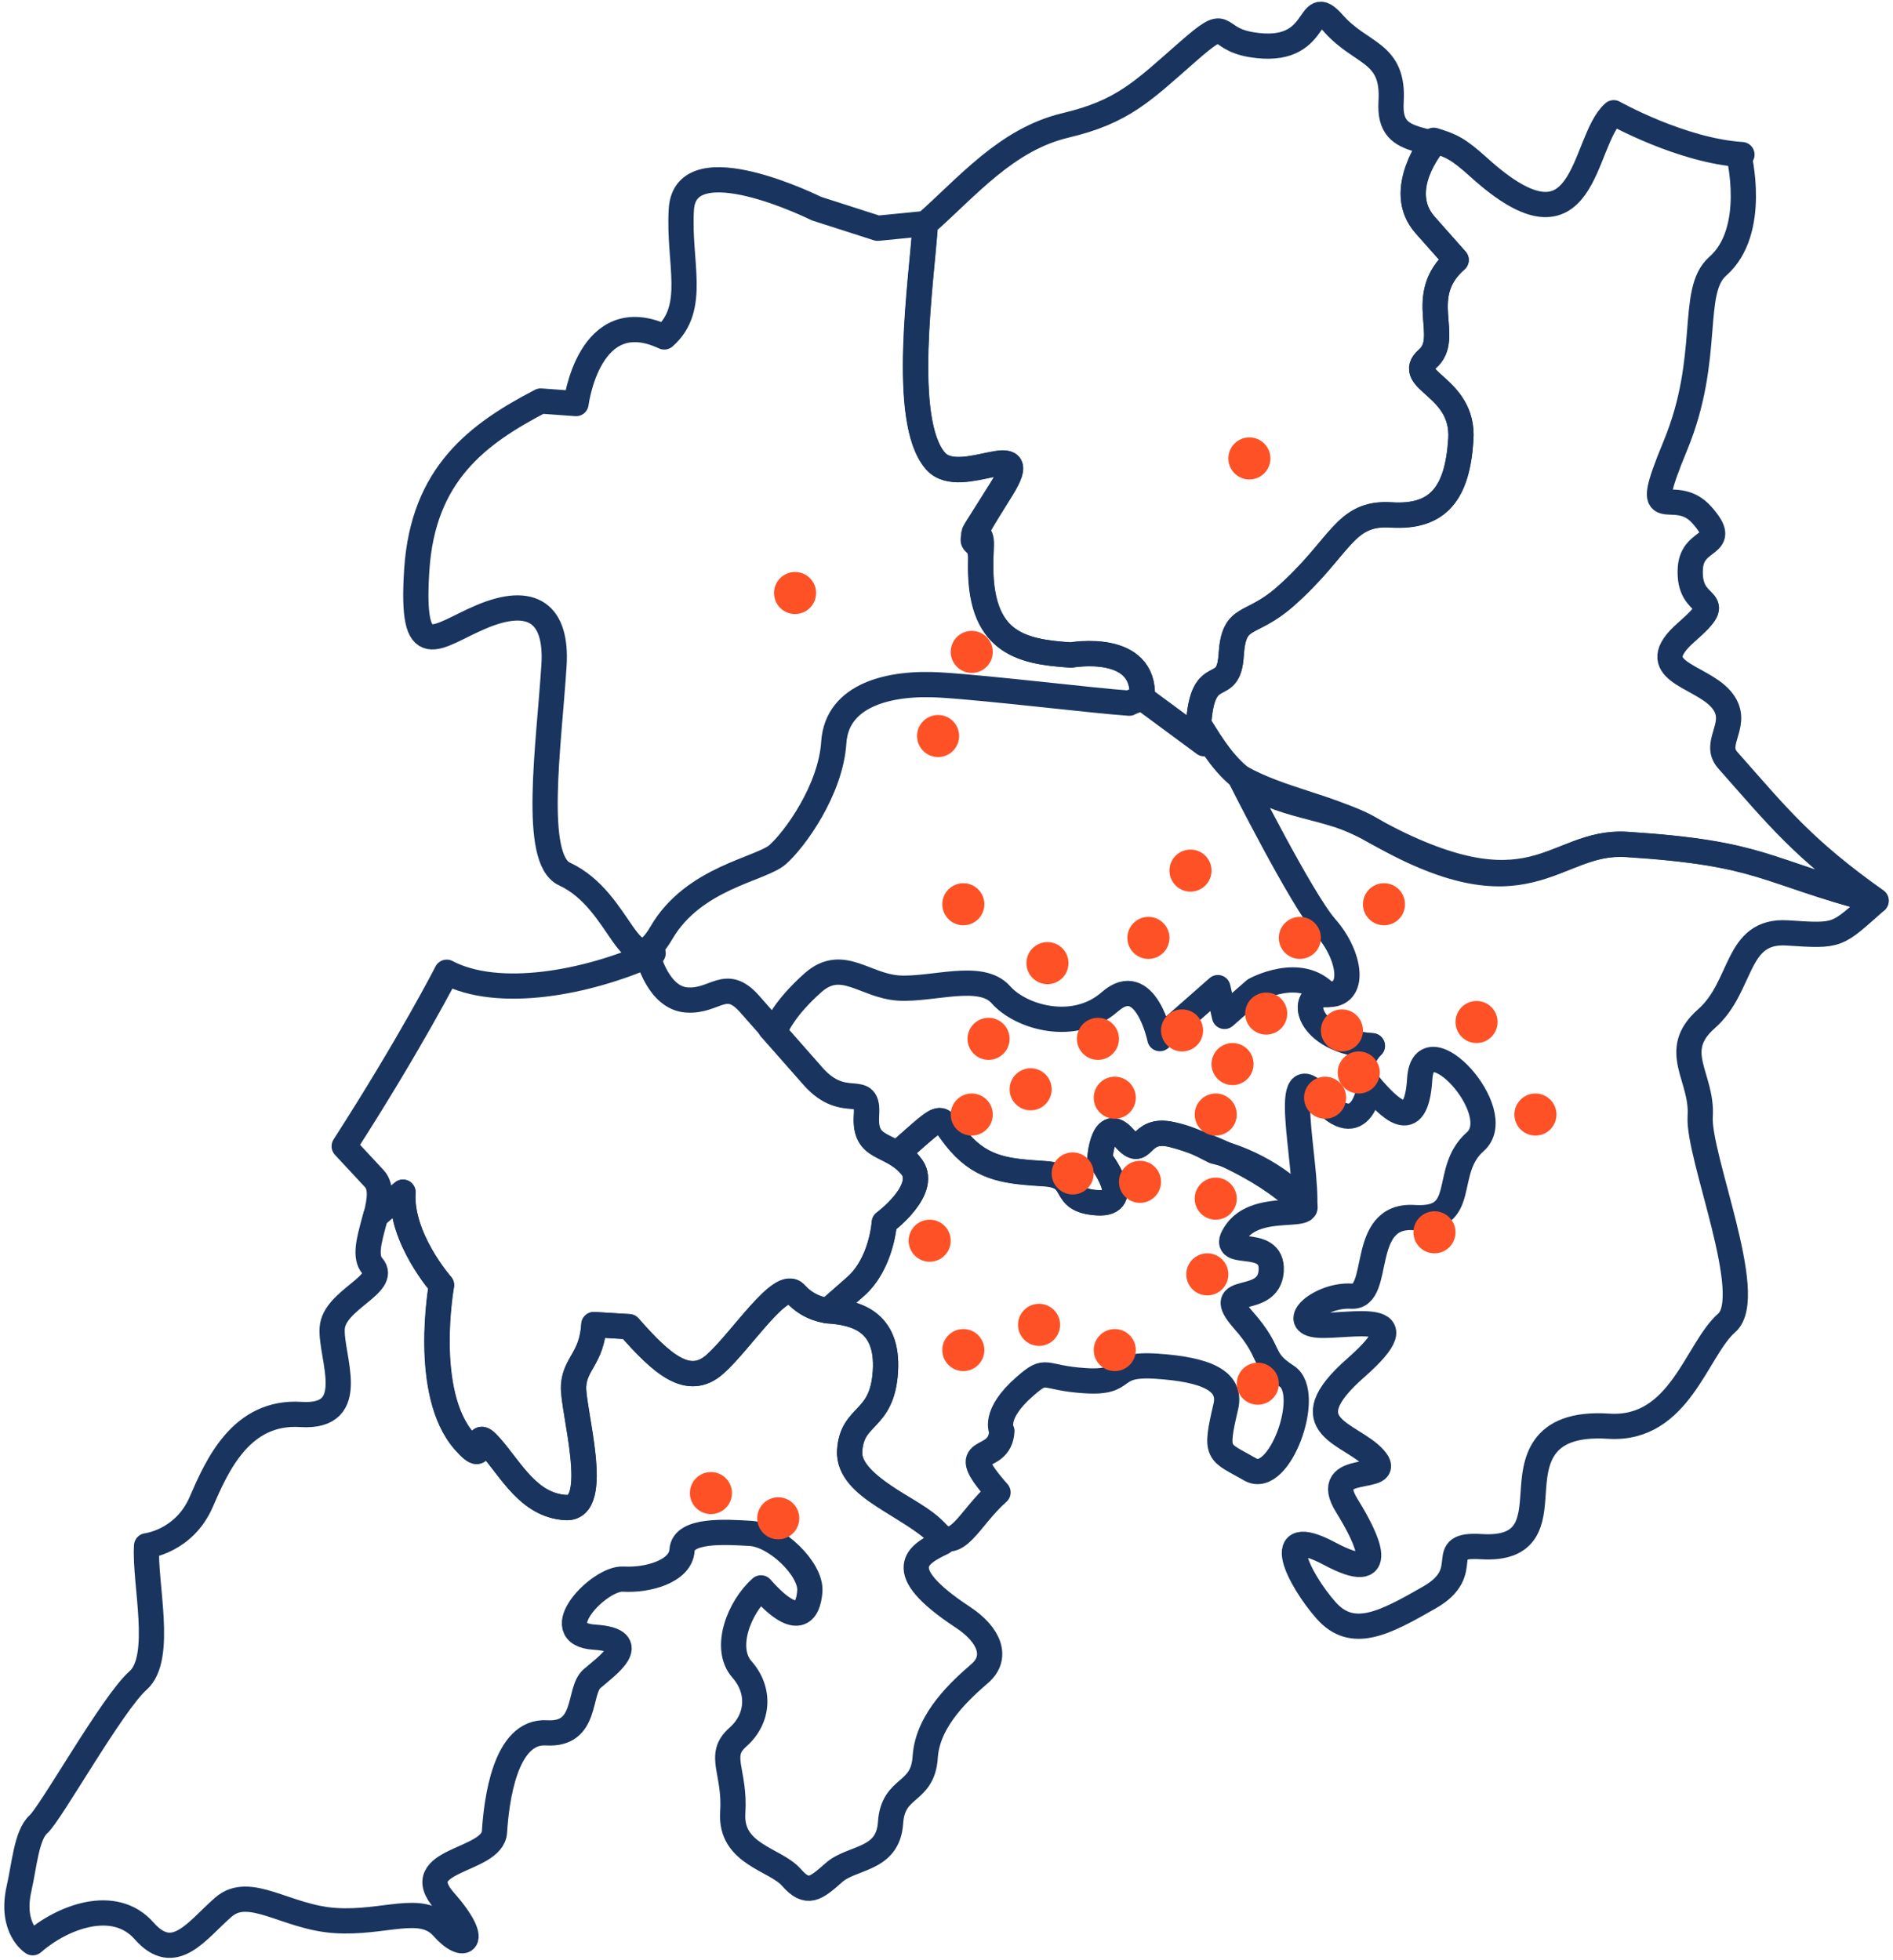 <svg width="225" height="233" viewBox="0 0 225 233" fill="none" xmlns="http://www.w3.org/2000/svg">
<path d="M4.574 216.871C3.149 218.141 2.894 221.745 2.258 224.538C1.19 229.285 3.887 230.96 3.887 230.96C7.373 227.914 13.582 225.502 17.144 229.564C20.732 233.626 23.404 229.463 26.534 226.746C29.638 224.005 33.989 227.94 39.842 228.32C45.694 228.701 50.071 226.264 52.615 229.133C55.135 232.001 57.247 231.011 52.819 225.985C48.392 220.958 58.544 221.39 58.773 217.785C59.002 214.18 59.995 205.701 64.957 206.006C69.919 206.311 68.672 201.056 70.351 199.583C72.031 198.111 76.534 195.014 70.656 194.633C64.804 194.252 71.242 187.525 74.092 187.728C76.967 187.906 80.911 186.814 81.064 184.301C81.216 181.788 86.229 182.118 89.232 182.296C92.235 182.499 96.433 186.535 96.255 189.15C96.077 191.765 94.703 193.592 90.453 188.769C87.858 191.054 85.95 195.928 88.189 198.466C90.428 201.005 90.148 204.381 87.68 206.539C85.212 208.722 87.425 210.576 87.094 215.526C86.789 220.476 92.158 221.009 94.067 223.192C95.975 225.376 96.968 224.512 99.13 222.608C101.293 220.705 105.543 221.212 105.848 216.719C106.128 212.226 109.69 213.368 109.97 208.875C110.25 204.381 114.322 200.802 116.484 198.923C118.647 197.019 117.629 194.354 114.423 192.247C105.797 186.56 109.131 184.758 112.057 183.362L111.904 182.93C110.072 179.884 100.708 176.939 100.988 172.471C101.268 168.003 104.856 169.07 105.237 163.028C105.619 156.96 101.599 156.021 98.392 155.818C98.392 155.818 96.204 155.666 94.525 153.787C92.845 151.883 88.061 159.474 84.932 162.215C81.802 164.957 78.672 162.165 74.753 157.722L70.58 157.468C70.326 161.505 68.316 162.063 68.163 164.754C67.985 167.445 71.624 179.503 67.221 179.224C62.819 178.945 60.809 174.807 58.264 171.938C55.745 169.07 58.341 174.934 55.185 171.354C50.122 165.617 52.463 152.772 52.463 152.772C52.463 152.772 47.552 147.187 47.883 141.729L44.651 144.547L44.422 145.384C43.888 147.415 43.302 149.421 44.269 150.512C46.178 152.67 39.689 154.523 39.486 157.9C39.256 161.276 42.87 168.613 35.77 168.156C28.671 167.699 25.821 174.172 23.913 178.564C21.877 183.26 17.424 183.768 17.424 183.768C17.144 188.185 19.46 197.096 16.406 199.787C13.353 202.477 5.999 215.653 4.548 216.897L4.574 216.871Z" stroke="#19355F" stroke-width="3" stroke-linecap="round" stroke-linejoin="round"/>
<path d="M44.676 144.547L47.908 141.729C47.551 147.187 52.488 152.772 52.488 152.772C52.488 152.772 50.172 165.617 55.211 171.354C58.366 174.934 55.77 169.069 58.29 171.938C60.809 174.807 62.844 178.945 67.246 179.224C71.649 179.503 68.01 167.445 68.188 164.754C68.366 162.063 70.351 161.504 70.605 157.468L74.778 157.722C78.697 162.19 81.827 164.957 84.957 162.215C88.087 159.474 92.871 151.909 94.55 153.787C96.229 155.691 98.418 155.818 98.418 155.818C98.418 155.818 98.545 155.691 101.675 152.949C104.805 150.208 105.11 145.334 105.11 145.334C105.11 145.334 110.632 141.272 108.189 138.479C105.746 135.712 102.718 136.804 102.998 132.59C103.278 128.376 100.453 132.234 96.662 127.944C92.871 123.654 91.98 122.613 89.105 119.364C86.229 116.114 85.033 119.11 81.649 118.881C78.265 118.678 77.043 113.754 77.043 113.754L77.628 113.322C69.664 116.927 59.155 118.78 53.099 115.581C53.099 115.581 48.824 123.959 40.91 136.271L44.498 140.13C45.389 141.094 45.134 142.744 44.702 144.47L44.676 144.547Z" stroke="#19355F" stroke-width="3" stroke-linecap="round" stroke-linejoin="round"/>
<path d="M170.43 16.678C172.44 17.312 173.254 17.617 175.773 19.902C188.674 31.579 187.962 16.779 191.804 13.403C191.804 13.403 199.845 17.922 207.046 18.379H206.665C206.665 18.379 208.955 27.441 204.171 31.655C200.787 34.626 203.484 42.444 199.133 52.98C194.781 63.515 198.853 57.346 202.288 61.23C205.723 65.114 201.168 63.718 200.914 67.526C200.558 72.908 205.723 70.547 200.43 75.167C195.163 79.787 202.008 80.219 204.527 83.087C207.046 85.956 203.458 88.215 205.341 90.348C211.27 97.05 214.273 100.883 223.001 107.077C209.489 103.523 209.616 101.416 193.356 100.375C184.501 99.817 181.779 109.666 162.949 98.573C157.987 95.653 152.007 96.11 147.376 92.353C144.984 90.424 143.406 87.454 142.465 86.058C142.948 78.619 146.027 82.935 146.333 77.883C146.663 72.831 148.521 74.634 152.745 70.927C159.437 65.038 159.717 60.849 165.341 61.205C170.964 61.56 173.229 58.615 173.636 52.218C174.043 45.846 166.74 45.212 169.666 42.648C172.593 40.084 168.14 35.209 173.076 30.894L169.387 26.731C165.697 22.567 170.404 16.678 170.404 16.678H170.43Z" stroke="#19355F" stroke-width="3" stroke-linecap="round" stroke-linejoin="round"/>
<path d="M143.128 88.418C142.924 87.428 142.593 86.794 142.466 86.083C142.949 78.645 146.028 82.96 146.334 77.909C146.664 72.857 148.522 74.659 152.746 70.953C159.438 65.063 159.718 60.875 165.342 61.23C170.965 61.586 173.23 58.641 173.637 52.243C174.044 45.872 166.741 45.237 169.667 42.673C172.594 40.109 168.141 35.235 173.077 30.919L169.388 26.756C165.698 22.593 170.405 17.084 170.405 17.084L168.522 16.576C166.487 15.967 165.164 15.155 165.342 12.134C165.723 6.092 161.83 6.574 158.471 2.766C155.112 -1.067 157.275 6.752 148.7 5.305C144.044 4.518 146.334 1.624 141.066 6.244C135.799 10.864 133.433 13.301 126.664 14.901C119.59 16.576 114.934 22.263 109.997 26.604C109.59 33.102 106.994 50.06 111.218 54.833C114.196 58.209 123.229 51.456 119.03 58.184C113.28 67.374 116.689 62.423 116.562 66.739C116.282 76.36 121.244 77.477 127.326 77.883C127.326 77.883 136.206 76.284 135.774 82.986L143.128 88.418Z" stroke="#19355F" stroke-width="3" stroke-linecap="round" stroke-linejoin="round"/>
<path d="M134.22 83.595C130.021 83.316 117.909 81.818 111.828 81.437C105.746 81.056 99.487 82.58 99.105 88.241C98.749 93.902 94.474 99.791 92.438 101.594C90.402 103.371 82.438 104.335 78.621 110.885C74.804 117.435 74.066 107.128 67.094 103.904C63.252 102.127 65.236 88.672 65.847 79.102C66.229 73.034 63.328 70.699 57.119 73.365C51.801 75.624 48.798 79.153 49.536 67.754C50.274 56.356 56.763 51.583 64.269 47.674L68.468 47.979C68.468 47.979 69.969 35.87 78.952 40.058C82.921 36.58 80.58 31.148 80.987 24.852C81.496 17.059 97.044 24.801 97.044 24.801L104.321 27.137L109.97 26.578C109.563 33.077 106.968 50.035 111.192 54.807C114.169 58.184 123.202 51.431 119.003 58.158C113.253 67.348 116.917 60.875 116.637 65.19C115.899 76.538 121.217 77.477 127.299 77.858C127.299 77.858 136.179 76.259 135.747 82.96L134.169 83.595H134.22Z" stroke="#19355F" stroke-width="3" stroke-linecap="round" stroke-linejoin="round"/>
<path d="M162.948 98.598C157.782 95.78 152.311 95.146 147.375 92.379C147.375 92.379 154.678 106.925 157.579 110.25C160.505 113.551 161.294 118.45 157.706 118.222C154.118 117.993 155.187 123.806 163.1 124.314C163.1 124.314 160.581 126.523 162.795 129.036C165.009 131.549 168.317 135.281 168.749 128.249C169.207 121.217 179.335 132.235 175.34 135.738C171.345 139.241 174.729 145.181 168.062 144.75C161.396 144.318 164.322 154.32 160.632 154.092C156.943 153.863 153.024 157.29 156.714 157.544C160.403 157.773 169.233 155.488 161.167 162.596C153.075 169.679 160.658 170.339 163.355 173.385C166.052 176.431 156.714 173.588 160.098 179.021C162.515 182.93 165.238 188.541 158.037 184.707C150.836 180.874 154.449 187.855 157.604 191.435C160.759 195.014 164.576 192.958 169.895 189.911C175.467 186.738 170.302 183.514 176.052 183.87C181.803 184.225 182.007 180.798 182.236 177.422C182.465 174.045 182.77 168.993 191.218 169.552C199.666 170.085 201.625 160.413 205.239 157.265C208.827 154.117 201.778 137.413 202.083 132.717C202.389 127.995 198.445 124.974 202.821 121.116C207.223 117.257 206.206 110.504 212.44 110.91C218.674 111.317 218.216 111.291 222.974 107.103C209.463 103.548 209.59 101.441 193.33 100.401C184.475 99.842 182.439 109.311 162.922 98.598H162.948Z" stroke="#19355F" stroke-width="3" stroke-linecap="round" stroke-linejoin="round"/>
<path d="M162.822 129.036C162.822 129.036 161.932 136.169 156.944 130.508C151.957 124.847 155.418 138.149 155.061 143.633C151.321 139.393 143.611 135.992 139.311 134.9C135.137 133.834 136.104 138.149 133.585 135.281C131.066 132.412 130.71 137.794 130.71 137.794C130.71 137.794 134.959 143.303 130.379 142.998C125.799 142.694 128.42 139.825 124.17 139.546C119.921 139.266 116.918 139.089 114.068 135.865C111.244 132.641 112.821 131.727 106.918 136.906L108.165 138.53C105.722 135.763 102.694 136.855 102.974 132.641C103.254 128.427 100.429 132.285 96.638 127.995C94.322 125.355 93.076 123.959 91.803 122.512L91.574 122.258L92.338 122.055C92.338 122.055 93.254 119.821 96.663 116.8C100.099 113.804 102.745 117.181 106.791 117.46C110.837 117.714 116.587 115.556 118.954 118.247C121.32 120.938 127.682 122.816 131.931 119.085C136.181 115.353 137.86 123.476 137.86 123.476L144.756 117.409L145.545 120.836L149.133 117.688C149.133 117.688 154.578 114.667 157.733 118.247C154.145 118.018 155.214 123.832 163.128 124.34C163.128 124.34 160.609 126.548 162.822 129.061V129.036Z" stroke="#19355F" stroke-width="3" stroke-linecap="round" stroke-linejoin="round"/>
<path d="M98.394 155.844C101.601 156.047 105.621 156.986 105.239 163.053C104.858 169.12 101.27 168.054 100.99 172.497C100.71 176.965 108.573 179.122 111.117 182.016C113.662 184.91 115.112 180.519 118.624 177.422C113.204 171.278 118.828 174.35 119.082 170.136C119.082 170.136 117.937 168.206 121.805 164.83C124.527 162.444 123.764 163.815 129.031 164.145C134.299 164.475 131.678 162.038 137.454 162.418C143.23 162.799 146.436 164.094 145.698 167.216C144.324 173.081 144.782 172.497 148.625 174.705C152.085 176.685 156.055 165.617 152.95 163.612C149.693 161.505 151.322 160.946 147.81 156.961C143.815 152.416 150.787 155.514 151.093 151.096C151.373 146.679 144.375 150.005 146.971 146.4C150.024 142.186 158.905 146.146 153.307 141.399C149.133 137.845 144.35 136.88 144.35 136.88C142.289 135.814 141.118 135.256 139.337 134.875C135.138 133.935 136.131 138.124 133.612 135.256C131.092 132.387 130.736 137.769 130.736 137.769C130.736 137.769 134.986 143.277 130.405 142.973C125.825 142.668 128.446 139.8 124.197 139.52C119.947 139.241 116.945 139.063 114.095 135.839C111.27 132.615 112.848 131.702 106.944 136.88L108.191 138.505C110.634 141.272 105.112 145.359 105.112 145.359C105.112 145.359 104.807 150.233 101.677 152.975C98.547 155.717 98.42 155.844 98.42 155.844H98.394Z" stroke="#19355F" stroke-width="3" stroke-linecap="round" stroke-linejoin="round"/>
<circle cx="149.5" cy="164.5" r="2.5" fill="#FE5226"/>
<circle cx="132.5" cy="160.5" r="2.5" fill="#FE5226"/>
<circle cx="123.5" cy="157.5" r="2.5" fill="#FE5226"/>
<circle cx="114.5" cy="160.5" r="2.5" fill="#FE5226"/>
<circle cx="110.5" cy="147.5" r="2.5" fill="#FE5226"/>
<circle cx="84.5" cy="177.5" r="2.5" fill="#FE5226"/>
<circle cx="92.5" cy="180.5" r="2.5" fill="#FE5226"/>
<circle cx="117.5" cy="123.5" r="2.5" fill="#FE5226"/>
<circle cx="122.5" cy="129.5" r="2.5" fill="#FE5226"/>
<circle cx="115.5" cy="132.5" r="2.5" fill="#FE5226"/>
<circle cx="130.5" cy="123.5" r="2.5" fill="#FE5226"/>
<circle cx="132.5" cy="130.5" r="2.5" fill="#FE5226"/>
<circle cx="140.5" cy="122.5" r="2.5" fill="#FE5226"/>
<circle cx="146.5" cy="126.5" r="2.5" fill="#FE5226"/>
<circle cx="144.5" cy="132.5" r="2.5" fill="#FE5226"/>
<circle cx="157.5" cy="130.5" r="2.5" fill="#FE5226"/>
<circle cx="161.5" cy="127.5" r="2.5" fill="#FE5226"/>
<circle cx="159.5" cy="122.5" r="2.5" fill="#FE5226"/>
<circle cx="150.5" cy="120.5" r="2.5" fill="#FE5226"/>
<circle cx="154.5" cy="111.5" r="2.5" fill="#FE5226"/>
<circle cx="164.5" cy="107.5" r="2.5" fill="#FE5226"/>
<circle cx="175.5" cy="121.5" r="2.5" fill="#FE5226"/>
<circle cx="182.5" cy="132.5" r="2.5" fill="#FE5226"/>
<circle cx="170.5" cy="146.5" r="2.5" fill="#FE5226"/>
<circle cx="141.5" cy="103.5" r="2.5" fill="#FE5226"/>
<circle cx="136.5" cy="111.5" r="2.5" fill="#FE5226"/>
<circle cx="124.5" cy="114.5" r="2.5" fill="#FE5226"/>
<circle cx="114.5" cy="107.5" r="2.5" fill="#FE5226"/>
<circle cx="111.5" cy="87.5" r="2.5" fill="#FE5226"/>
<circle cx="115.5" cy="77.5" r="2.5" fill="#FE5226"/>
<circle cx="94.5" cy="70.5" r="2.5" fill="#FE5226"/>
<circle cx="148.5" cy="54.5" r="2.5" fill="#FE5226"/>
<circle cx="135.5" cy="140.5" r="2.5" fill="#FE5226"/>
<circle cx="127.5" cy="139.5" r="2.5" fill="#FE5226"/>
<circle cx="143.5" cy="151.5" r="2.5" fill="#FE5226"/>
<circle cx="144.5" cy="142.5" r="2.5" fill="#FE5226"/>
</svg>
